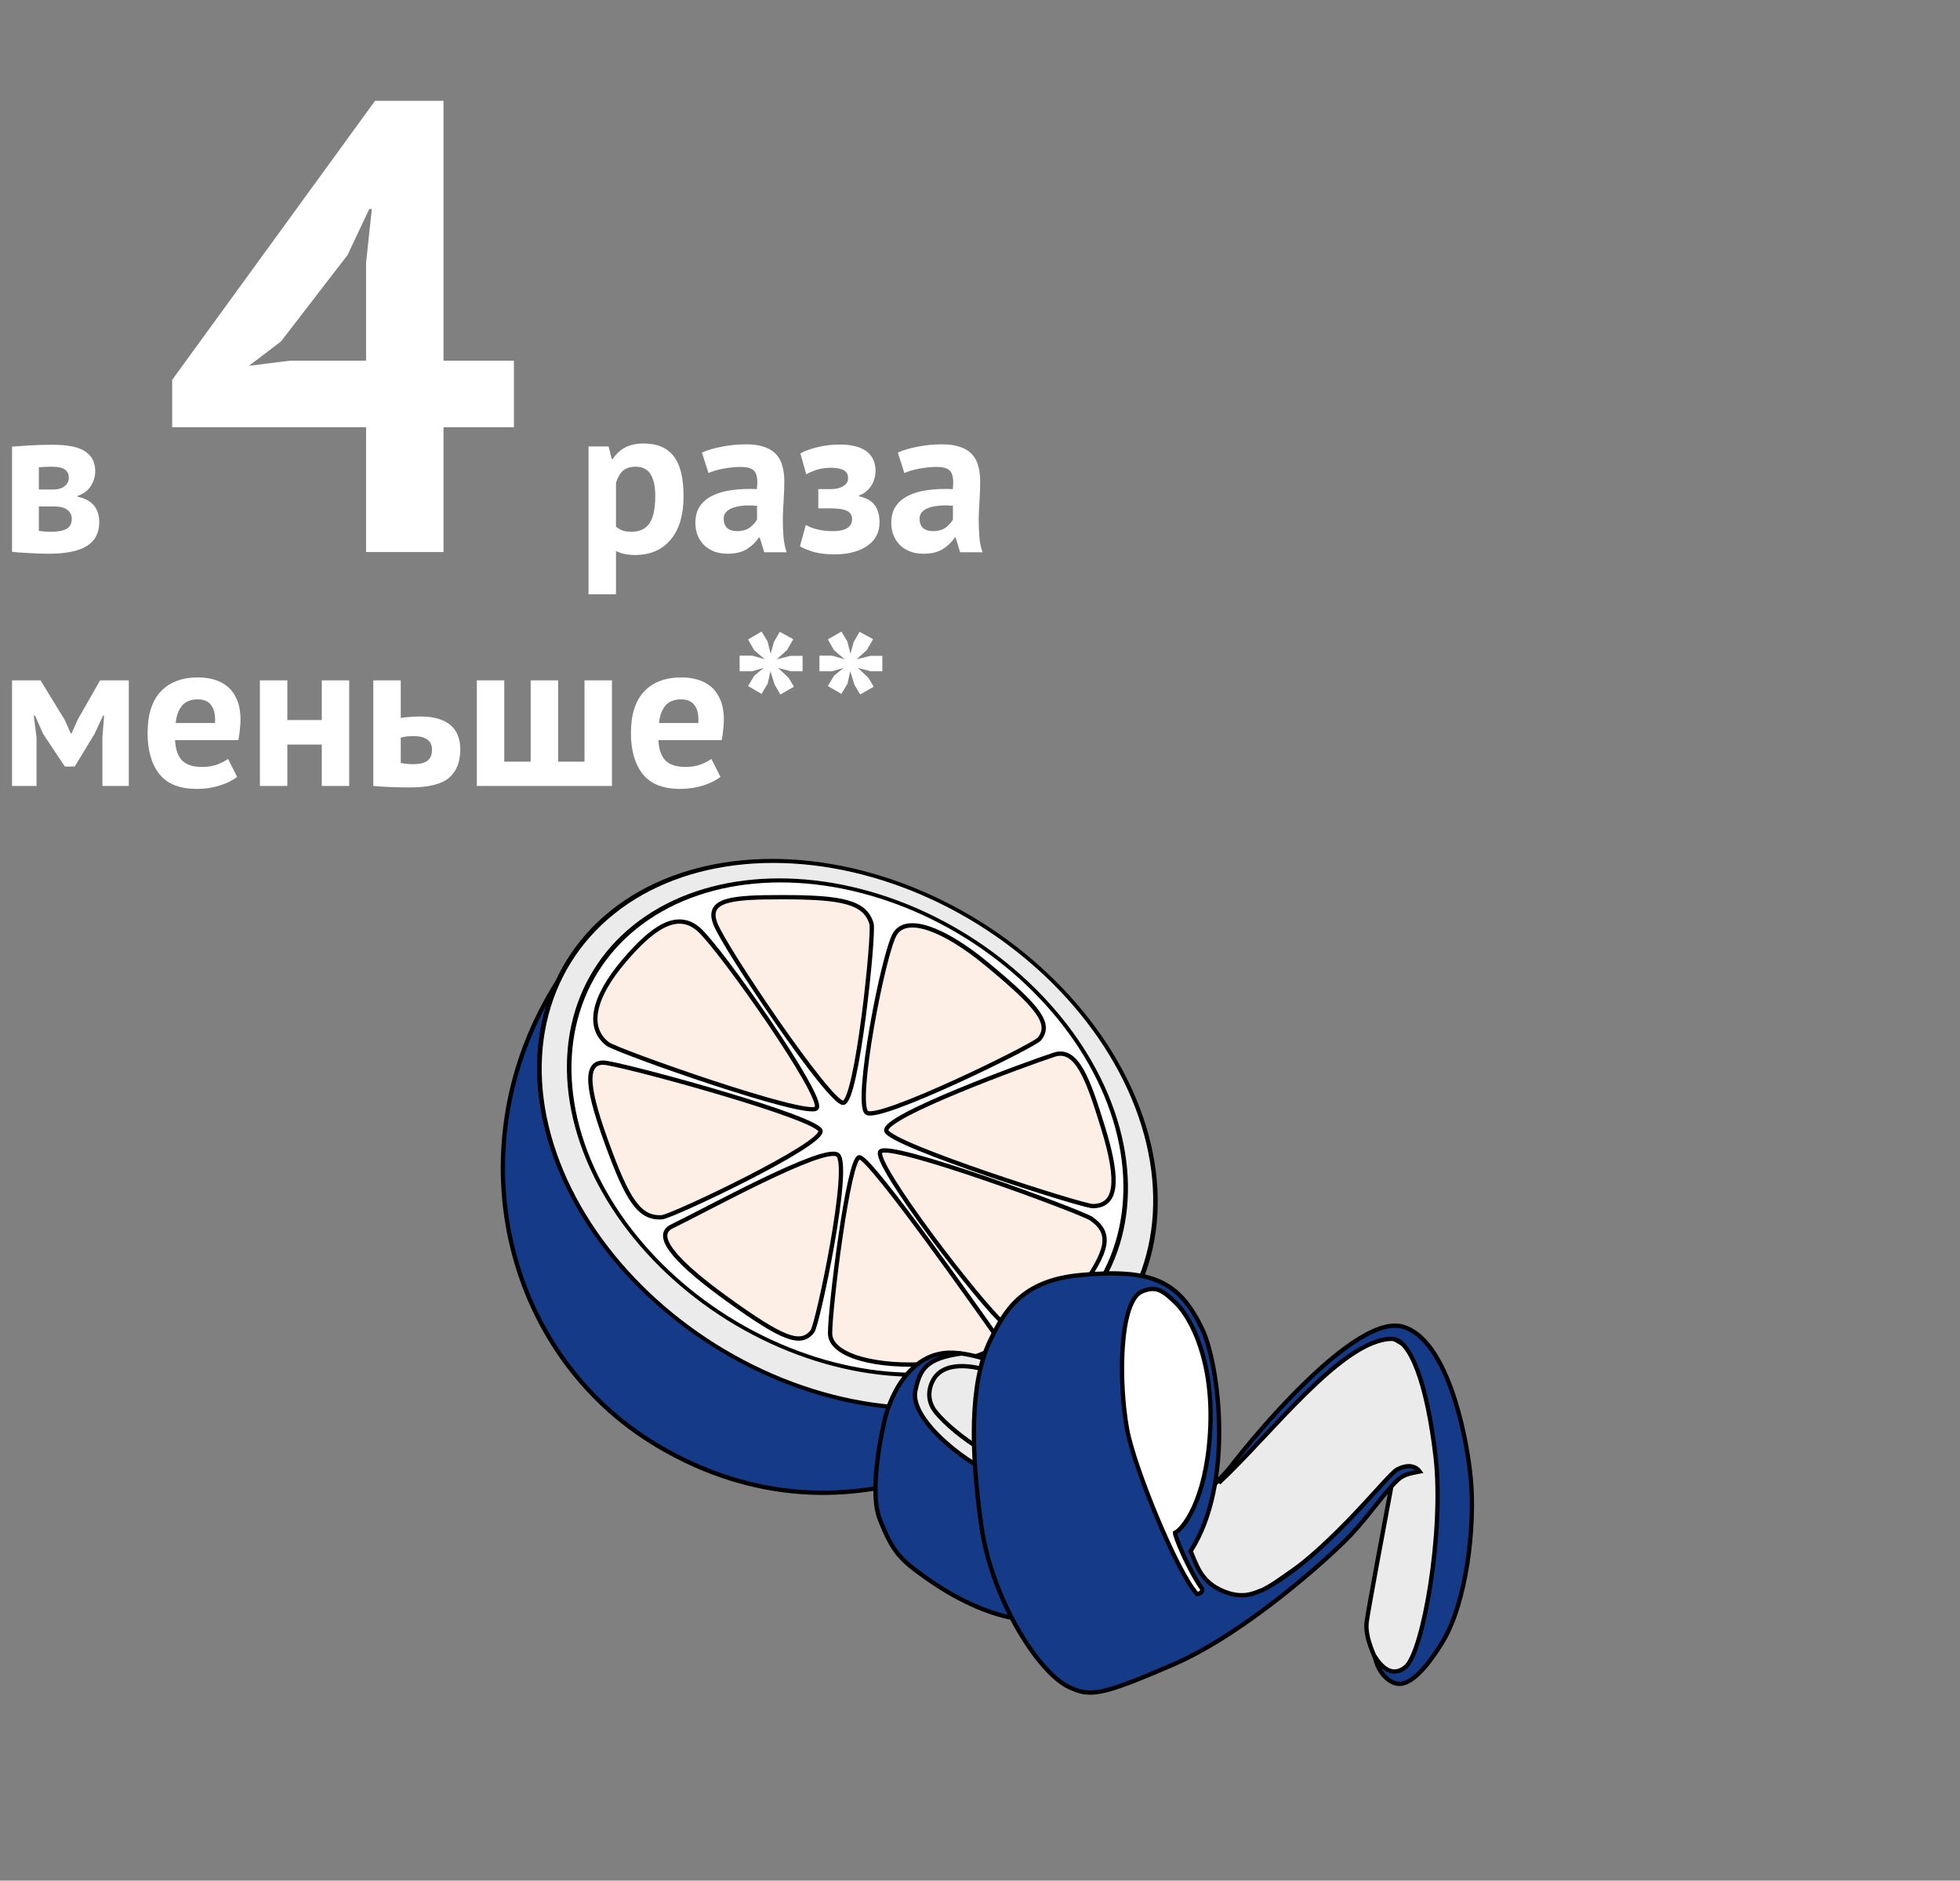 <svg width="419" height="402" viewBox="0 0 419 402" fill="none" xmlns="http://www.w3.org/2000/svg">
<rect x="0" y="0" width="419" height="402" fill="#808080" stroke="none"/>
<path d="M2.573 95.476C3.626 95.385 4.89 95.295 6.365 95.205C7.869 95.115 9.479 95.069 11.194 95.069C14.505 95.069 16.852 95.551 18.236 96.514C19.651 97.447 20.358 98.861 20.358 100.757C20.358 101.81 20.057 102.833 19.455 103.826C18.853 104.819 17.905 105.542 16.611 105.993V106.174C18.236 106.535 19.41 107.182 20.132 108.115C20.854 109.017 21.215 110.191 21.215 111.635C21.215 113.892 20.343 115.578 18.597 116.691C16.882 117.804 14.113 118.361 10.292 118.361C9.028 118.361 7.689 118.316 6.274 118.226C4.86 118.166 3.626 118.075 2.573 117.955V95.476ZM8.306 113.486C8.727 113.546 9.118 113.591 9.479 113.622C9.84 113.652 10.292 113.667 10.833 113.667C12.458 113.667 13.617 113.441 14.309 112.99C15.001 112.538 15.347 111.846 15.347 110.913C15.347 110.131 15.046 109.499 14.444 109.017C13.873 108.506 12.835 108.25 11.33 108.25H8.306V113.486ZM11.42 104.639C12.383 104.639 13.165 104.413 13.767 103.962C14.399 103.48 14.715 102.878 14.715 102.156C14.715 101.374 14.444 100.787 13.903 100.396C13.391 99.975 12.443 99.764 11.059 99.764C10.367 99.764 9.81 99.779 9.389 99.809C8.998 99.839 8.637 99.869 8.306 99.899V104.639H11.42ZM109.859 91.324H94.81V118H78.257V91.324H36.806V81.2L80.172 21.554H94.81V77.096H109.859V91.324ZM78.257 56.165L79.488 44.674H78.941L74.29 54.524L60.062 72.992L53.222 78.191L61.978 77.096H78.257V56.165ZM125.816 95.43H130.104L130.781 98.139H130.962C131.744 96.995 132.662 96.153 133.715 95.611C134.799 95.069 136.108 94.799 137.642 94.799C140.471 94.799 142.593 95.701 144.007 97.507C145.421 99.282 146.129 102.156 146.129 106.128C146.129 108.054 145.903 109.8 145.451 111.365C145 112.899 144.323 114.208 143.42 115.292C142.548 116.375 141.464 117.203 140.17 117.774C138.906 118.346 137.447 118.632 135.792 118.632C134.859 118.632 134.091 118.557 133.49 118.406C132.888 118.286 132.286 118.075 131.684 117.774V127.028H125.816V95.43ZM135.882 99.764C134.738 99.764 133.836 100.05 133.174 100.622C132.542 101.193 132.045 102.051 131.684 103.194V112.583C132.105 112.914 132.557 113.185 133.038 113.396C133.55 113.576 134.212 113.667 135.024 113.667C136.71 113.667 137.973 113.08 138.816 111.906C139.659 110.703 140.08 108.731 140.08 105.993C140.08 104.007 139.749 102.472 139.087 101.389C138.425 100.306 137.357 99.764 135.882 99.764ZM150.057 96.74C151.261 96.198 152.69 95.777 154.346 95.476C156.001 95.145 157.731 94.979 159.537 94.979C161.101 94.979 162.41 95.175 163.464 95.566C164.517 95.927 165.344 96.454 165.946 97.146C166.578 97.838 167.015 98.665 167.255 99.628C167.526 100.591 167.662 101.675 167.662 102.878C167.662 104.203 167.616 105.542 167.526 106.896C167.436 108.22 167.376 109.529 167.346 110.823C167.346 112.117 167.391 113.381 167.481 114.615C167.571 115.818 167.797 116.962 168.158 118.045H163.373L162.425 114.931H162.2C161.598 115.863 160.755 116.676 159.672 117.368C158.619 118.03 157.25 118.361 155.564 118.361C154.511 118.361 153.563 118.211 152.721 117.91C151.878 117.579 151.156 117.127 150.554 116.556C149.952 115.954 149.486 115.262 149.155 114.479C148.824 113.667 148.658 112.764 148.658 111.771C148.658 110.387 148.959 109.228 149.561 108.295C150.193 107.332 151.081 106.565 152.224 105.993C153.398 105.391 154.782 104.985 156.377 104.774C158.002 104.534 159.807 104.458 161.794 104.549C162.004 102.863 161.884 101.66 161.432 100.937C160.981 100.185 159.973 99.809 158.408 99.809C157.234 99.809 155.986 99.929 154.662 100.17C153.368 100.411 152.299 100.727 151.457 101.118L150.057 96.74ZM157.505 113.531C158.679 113.531 159.612 113.275 160.304 112.764C160.996 112.222 161.508 111.65 161.839 111.049V108.115C160.906 108.024 160.003 108.009 159.13 108.069C158.288 108.13 157.535 108.265 156.873 108.476C156.211 108.686 155.685 108.987 155.294 109.378C154.902 109.77 154.707 110.266 154.707 110.868C154.707 111.711 154.947 112.373 155.429 112.854C155.941 113.306 156.633 113.531 157.505 113.531ZM174.933 108.656V104.549H177.687C178.74 104.549 179.598 104.338 180.26 103.917C180.952 103.495 181.298 102.939 181.298 102.247C181.298 101.434 180.997 100.862 180.395 100.531C179.793 100.17 178.875 99.99 177.642 99.99C176.468 99.99 175.43 100.14 174.527 100.441C173.624 100.742 172.902 101.058 172.36 101.389L171.096 96.92C171.999 96.409 173.188 95.972 174.662 95.611C176.167 95.22 177.762 95.024 179.447 95.024C182.035 95.024 183.961 95.506 185.225 96.469C186.519 97.432 187.166 98.831 187.166 100.667C187.166 101.178 187.091 101.705 186.94 102.247C186.82 102.758 186.609 103.255 186.308 103.736C186.007 104.218 185.631 104.654 185.18 105.045C184.758 105.406 184.247 105.692 183.645 105.903V106.083C185.24 106.444 186.368 107.091 187.03 108.024C187.692 108.927 188.023 110.146 188.023 111.681C188.023 112.644 187.828 113.546 187.437 114.389C187.045 115.201 186.444 115.909 185.631 116.51C184.849 117.112 183.856 117.594 182.652 117.955C181.448 118.316 180.019 118.497 178.364 118.497C176.709 118.497 175.264 118.331 174.03 118C172.827 117.639 171.819 117.233 171.006 116.781L172.27 112.222C172.962 112.613 173.79 112.929 174.753 113.17C175.746 113.411 176.844 113.531 178.048 113.531C180.786 113.531 182.155 112.659 182.155 110.913C182.155 110.131 181.794 109.559 181.072 109.198C180.38 108.837 179.071 108.656 177.145 108.656H174.933ZM191.934 96.74C193.138 96.198 194.567 95.777 196.223 95.476C197.878 95.145 199.608 94.979 201.414 94.979C202.978 94.979 204.287 95.175 205.341 95.566C206.394 95.927 207.221 96.454 207.823 97.146C208.455 97.838 208.892 98.665 209.132 99.628C209.403 100.591 209.539 101.675 209.539 102.878C209.539 104.203 209.493 105.542 209.403 106.896C209.313 108.22 209.253 109.529 209.223 110.823C209.223 112.117 209.268 113.381 209.358 114.615C209.448 115.818 209.674 116.962 210.035 118.045H205.25L204.302 114.931H204.077C203.475 115.863 202.632 116.676 201.549 117.368C200.496 118.03 199.126 118.361 197.441 118.361C196.388 118.361 195.44 118.211 194.598 117.91C193.755 117.579 193.033 117.127 192.431 116.556C191.829 115.954 191.363 115.262 191.032 114.479C190.701 113.667 190.535 112.764 190.535 111.771C190.535 110.387 190.836 109.228 191.438 108.295C192.07 107.332 192.957 106.565 194.101 105.993C195.275 105.391 196.659 104.985 198.254 104.774C199.879 104.534 201.684 104.458 203.67 104.549C203.881 102.863 203.761 101.66 203.309 100.937C202.858 100.185 201.85 99.809 200.285 99.809C199.111 99.809 197.863 99.929 196.539 100.17C195.245 100.411 194.176 100.727 193.334 101.118L191.934 96.74ZM199.382 113.531C200.556 113.531 201.489 113.275 202.181 112.764C202.873 112.222 203.385 111.65 203.716 111.049V108.115C202.783 108.024 201.88 108.009 201.007 108.069C200.165 108.13 199.412 108.265 198.75 108.476C198.088 108.686 197.562 108.987 197.17 109.378C196.779 109.77 196.584 110.266 196.584 110.868C196.584 111.711 196.824 112.373 197.306 112.854C197.817 113.306 198.51 113.531 199.382 113.531ZM21.892 157.663L22.253 152.969H22.028L20.222 156.851L15.979 163.847H13.858L9.208 156.851L7.493 152.969H7.222L7.809 157.618V168H2.573V145.431H8.667L13.858 153.917L15.121 156.76H15.302L16.611 153.826L21.396 145.431H27.535V168H21.892V157.663ZM50.692 166.059C49.789 166.781 48.555 167.398 46.99 167.91C45.456 168.391 43.816 168.632 42.07 168.632C38.429 168.632 35.766 167.579 34.081 165.472C32.395 163.336 31.553 160.417 31.553 156.715C31.553 152.743 32.501 149.764 34.397 147.778C36.292 145.792 38.956 144.799 42.386 144.799C43.53 144.799 44.643 144.949 45.727 145.25C46.81 145.551 47.773 146.047 48.615 146.74C49.458 147.432 50.135 148.365 50.647 149.538C51.158 150.712 51.414 152.171 51.414 153.917C51.414 154.549 51.369 155.226 51.279 155.948C51.218 156.67 51.113 157.422 50.963 158.205H37.421C37.511 160.101 37.993 161.53 38.865 162.493C39.768 163.456 41.213 163.937 43.199 163.937C44.432 163.937 45.531 163.757 46.494 163.396C47.487 163.005 48.239 162.613 48.751 162.222L50.692 166.059ZM42.296 149.493C40.761 149.493 39.618 149.959 38.865 150.892C38.143 151.795 37.707 153.014 37.556 154.549H45.952C46.072 152.924 45.817 151.675 45.185 150.802C44.583 149.929 43.62 149.493 42.296 149.493ZM68.784 159.153H61.426V168H55.558V145.431H61.426V153.917H68.784V145.431H74.652V168H68.784V159.153ZM85.671 163.08C86.574 163.26 87.431 163.351 88.244 163.351C89.688 163.351 90.727 163.11 91.358 162.628C92.02 162.117 92.352 161.334 92.352 160.281C92.352 158.325 91.027 157.347 88.379 157.347C87.386 157.347 86.483 157.453 85.671 157.663V163.08ZM85.671 153.465C86.393 153.345 87.115 153.27 87.838 153.24C88.59 153.179 89.267 153.149 89.869 153.149C91.434 153.149 92.758 153.33 93.841 153.691C94.924 154.022 95.797 154.503 96.459 155.135C97.151 155.767 97.648 156.52 97.949 157.392C98.25 158.235 98.4 159.153 98.4 160.146C98.4 162.884 97.588 164.931 95.963 166.285C94.338 167.639 91.584 168.316 87.702 168.316C85.987 168.316 84.497 168.286 83.233 168.226C82 168.166 80.856 168.09 79.803 168V145.431H85.671V153.465ZM101.932 168V145.431H107.8V162.809H113.442V145.431H119.31V162.809H124.952V145.431H130.82V168H101.932ZM154.018 166.059C153.115 166.781 151.881 167.398 150.316 167.91C148.781 168.391 147.141 168.632 145.396 168.632C141.755 168.632 139.092 167.579 137.406 165.472C135.721 163.336 134.879 160.417 134.879 156.715C134.879 152.743 135.827 149.764 137.722 147.778C139.618 145.792 142.281 144.799 145.712 144.799C146.856 144.799 147.969 144.949 149.052 145.25C150.136 145.551 151.099 146.047 151.941 146.74C152.784 147.432 153.461 148.365 153.972 149.538C154.484 150.712 154.74 152.171 154.74 153.917C154.74 154.549 154.695 155.226 154.604 155.948C154.544 156.67 154.439 157.422 154.288 158.205H140.747C140.837 160.101 141.319 161.53 142.191 162.493C143.094 163.456 144.538 163.937 146.525 163.937C147.758 163.937 148.857 163.757 149.82 163.396C150.813 163.005 151.565 162.613 152.077 162.222L154.018 166.059ZM145.622 149.493C144.087 149.493 142.944 149.959 142.191 150.892C141.469 151.795 141.033 153.014 140.882 154.549H149.278C149.398 152.924 149.143 151.675 148.511 150.802C147.909 149.929 146.946 149.493 145.622 149.493ZM162.811 135.003L164.075 137.08L164.752 139.743L165.429 137.26L166.693 135.049L169.582 136.628L168.228 138.976L166.061 140.917L168.995 140.194H171.568V143.49H169.086L166.332 142.767L168.589 144.889L169.718 146.785L166.829 148.455L165.61 146.378L164.707 143.49L164.12 146.108L162.811 148.319L159.922 146.649L161.231 144.437L163.263 142.767L160.78 143.49H158.117V140.149H160.825L163.488 140.917L161.186 138.931L159.922 136.674L162.811 135.003ZM179.871 135.003L181.134 137.08L181.812 139.743L182.489 137.26L183.753 135.049L186.641 136.628L185.287 138.976L183.121 140.917L186.055 140.194H188.628V143.49H186.145L183.391 142.767L185.648 144.889L186.777 146.785L183.888 148.455L182.669 146.378L181.766 143.49L181.18 146.108L179.871 148.319L176.982 146.649L178.291 144.437L180.322 142.767L177.839 143.49H175.176V140.149H177.884L180.548 140.917L178.246 138.931L176.982 136.674L179.871 135.003Z" fill="white"/>
<path d="M119.361 209.585C114.205 220.512 113.74 234.018 119.144 248.214C131.375 280.347 169.046 303.845 203.283 300.699C219.031 299.252 231.309 292.419 238.788 282.334C223.613 309.173 181.626 333.43 140.529 308.994C107.295 289.231 97.108 244.334 119.361 209.585Z" fill="#143A88"/>
<path d="M119.361 209.585L119.776 209.781L118.975 209.338L119.361 209.585ZM119.144 248.214L118.715 248.378H118.715L119.144 248.214ZM203.283 300.699L203.325 301.155L203.283 300.699ZM238.788 282.334L239.187 282.56L238.42 282.061L238.788 282.334ZM140.529 308.994L140.295 309.388L140.529 308.994ZM119.361 209.585L118.947 209.39C113.73 220.444 113.273 234.081 118.715 248.378L119.144 248.214L119.572 248.051C114.206 233.955 114.68 220.58 119.776 209.781L119.361 209.585ZM119.144 248.214L118.715 248.378C131.02 280.702 168.883 304.32 203.325 301.155L203.283 300.699L203.241 300.242C169.209 303.369 131.731 279.991 119.572 248.051L119.144 248.214ZM203.283 300.699L203.325 301.155C219.185 299.698 231.59 292.811 239.156 282.608L238.788 282.334L238.42 282.061C231.029 292.027 218.878 298.805 203.241 300.242L203.283 300.699ZM238.788 282.334L238.389 282.109C230.856 295.432 216.651 308.134 199.223 314.461C181.808 320.783 161.183 320.741 140.764 308.599L140.529 308.994L140.295 309.388C160.972 321.683 181.888 321.73 199.536 315.323C217.169 308.922 231.546 296.075 239.187 282.56L238.788 282.334ZM140.529 308.994L140.764 308.599C107.766 288.978 97.626 244.376 119.748 209.833L119.361 209.585L118.975 209.338C96.591 244.291 106.824 289.485 140.295 309.388L140.529 308.994Z" fill="black"/>
<circle cx="62.254" cy="62.254" r="62.254" transform="matrix(0.996 -0.092 0.356 0.935 96.996 190.034)" fill="#EBEBEB" stroke="black" stroke-width="0.917"/>
<circle cx="56.698" cy="56.698" r="56.239" transform="matrix(0.996 -0.092 0.356 0.935 104.505 193.231)" fill="white" stroke="black" stroke-width="0.917"/>
<path d="M186.309 197.445C186.921 199.522 183.212 235.731 180.231 235.731C177.25 235.731 154.953 202.725 152.924 197.445C150.895 192.164 156.641 191.778 167.281 191.779C179.925 191.779 184.937 192.789 186.309 197.445Z" fill="#FDEEE6" stroke="black" stroke-width="0.917"/>
<path d="M222.209 222.079C221.063 223.52 187.984 239.72 185.301 237.849C182.619 235.978 188.864 203.57 191.341 199.599C193.818 195.629 201.709 198.434 210.92 206.043C222.209 215.369 224.778 218.851 222.209 222.079Z" fill="#FDEEE6" stroke="black" stroke-width="0.917"/>
<path d="M233.618 257.813C231.427 257.841 190.438 244.748 189.48 241.725C188.522 238.702 219.693 227.28 225.397 225.435C230.282 223.854 232.733 231.067 235.828 241.116C239.507 253.058 238.527 257.748 233.618 257.813Z" fill="#FDEEE6" stroke="black" stroke-width="0.917"/>
<path d="M129.902 223.152C131.844 224.644 172.651 239.07 174.555 236.885C176.459 234.701 154.038 202.756 149.362 198.659C144.686 194.562 139.326 198.454 133.464 205.332C126.497 213.507 125.549 219.81 129.902 223.152Z" fill="#FDEEE6" stroke="black" stroke-width="0.917"/>
<path d="M141.482 260.195C143.637 260.061 176.4 244.528 175.389 241.679C174.379 238.83 137.045 228.502 129.792 227.235C123.991 226.221 126.144 234.496 129.792 244.524C134.126 256.442 136.652 260.497 141.482 260.195Z" fill="#FDEEE6" stroke="black" stroke-width="0.917"/>
<path d="M173.687 284.559C174.798 283.099 182.039 249.011 179.076 246.85C176.113 244.689 150.733 258.736 143.628 262.152C139.147 264.305 145.774 270.717 155.549 277.753C167.167 286.115 171.194 287.833 173.687 284.559Z" fill="#FDEEE6" stroke="black" stroke-width="0.917"/>
<path d="M212.124 284.37C210.188 281.693 186.02 247.214 183.698 247.377C181.377 247.54 177.449 279.431 177.449 284.975C177.449 290.01 188.089 292.35 198.617 291.526C211.128 290.548 214.649 287.861 212.124 284.37Z" fill="#FDEEE6" stroke="black" stroke-width="0.917"/>
<path d="M233.281 260.497C231.274 259.089 189.98 243.773 188.204 246.158C186.428 248.543 209.96 279.241 214.828 283.145C219.695 287.049 225.376 283.242 230.68 275.953C236.983 267.291 237.781 263.653 233.281 260.497Z" fill="#FDEEE6" stroke="black" stroke-width="0.917"/>
<path d="M207.22 290.88L212.246 292.887C214.758 298.373 219.798 309.684 219.867 311.041C219.937 312.398 212.703 312.583 209.078 312.506L199.598 305.212L197.061 297.897L198.496 292.721L207.22 290.88Z" fill="#EBEBEB" stroke="black" stroke-width="0.917"/>
<path d="M203.464 289.267C205.211 288.98 209.022 289.976 210.709 290.51C212.699 291.75 210.249 292.712 210.249 292.712C210.249 292.712 202.153 290.108 199.485 294.984C198.48 296.82 198.152 299.372 199.921 301.669C202.025 304.402 206.588 307.963 209.215 309.462L213.8 315.374C211.599 315.65 207.138 316.164 206.9 316.008C206.603 315.815 197.117 308.575 196.628 307.96C196.236 307.467 194.269 301.407 193.335 298.438L197.212 291.51C198.568 290.882 201.717 289.553 203.464 289.267Z" fill="#EBEBEB" stroke="black" stroke-width="0.917"/>
<path d="M198.402 337.581C205.62 342.652 212.608 345.314 217.324 345.982L209.515 313.655C201.712 309.057 194.714 301.943 195.684 297.29C196.654 292.636 198.016 290.393 205.369 289.339C195.67 287.65 190.538 297.273 189.066 303.709C187.712 309.625 186.107 319.742 188.062 324.703C190.905 331.915 192.472 333.414 198.402 337.581Z" fill="#143A88" stroke="black" stroke-width="0.917"/>
<path d="M292.174 346.591C291.668 350.162 294.194 354.628 294.3 355.13L296.024 357.38L299.085 357.941L307.355 349.371L310.094 313.096L305.278 290.279L295.874 285.019L286.3 290.399C280.95 295.728 270.138 306.451 269.69 306.714C269.241 306.977 262.688 314.001 259.468 317.481L254.05 329.123L256.023 338.471L266.084 342.857L285.944 329.007L297.43 317.763C295.847 326.182 292.579 343.733 292.174 346.591Z" fill="#EBEBEB" stroke="black" stroke-width="0.917"/>
<path d="M209.789 326.165C212.007 341.826 221.892 357.347 228.367 360.528C232.971 362.789 235.301 362.517 250.866 355.779C266.432 349.041 284.604 332.519 288.76 328.095C292.916 323.67 297.214 317.321 299.513 315.787C300.819 314.916 302.781 314.704 303.514 314.55C302.901 313.717 301.378 312.676 298.64 314.136C296.401 315.329 282.926 333.187 269.912 339.868C268.792 340.104 265.867 342.33 260.685 339.746C256.539 337.679 255.778 334.326 254.511 331.587C263.926 317.047 260.577 291.415 256.94 283.943C252.053 273.903 246.417 271.09 230.869 272.558C218.432 273.734 214.783 280.163 211.687 286.521C207.206 295.728 207.571 310.504 209.789 326.165Z" fill="#143A88" stroke="black" stroke-width="0.917"/>
<path d="M240.96 305.597C242.422 313.54 251.571 336.05 255.916 340.757C256.187 340.7 257.158 340.461 257.006 339.662C253.928 335.275 251.175 328.432 251.189 327.653C252.896 326.801 257.782 320.878 258.677 306.299C259.62 290.949 254.582 281.688 251.47 278.614C248.358 275.539 247.032 274.945 244.23 276.01C239.182 277.929 239.131 295.669 240.96 305.597Z" fill="white" stroke="black" stroke-width="0.917"/>
<path d="M299.835 283.573C288.329 280.403 261.667 314.792 260.578 316.952C271.607 306.71 286.924 286.298 297.517 286.185C301.369 286.145 305.061 295.403 306.897 311.423C308.734 327.444 304.213 353.26 300.471 356.327C296.555 359.536 293.811 353.687 293.903 354.124C294.726 358.022 297.184 359.608 298.595 359.89C300.005 360.171 303.067 359.638 308.318 351.081C313.489 342.655 315.426 326.224 314.39 315.826C313.353 305.428 309.039 286.109 299.835 283.573Z" fill="#143A88" stroke="black" stroke-width="0.917"/>
</svg>
